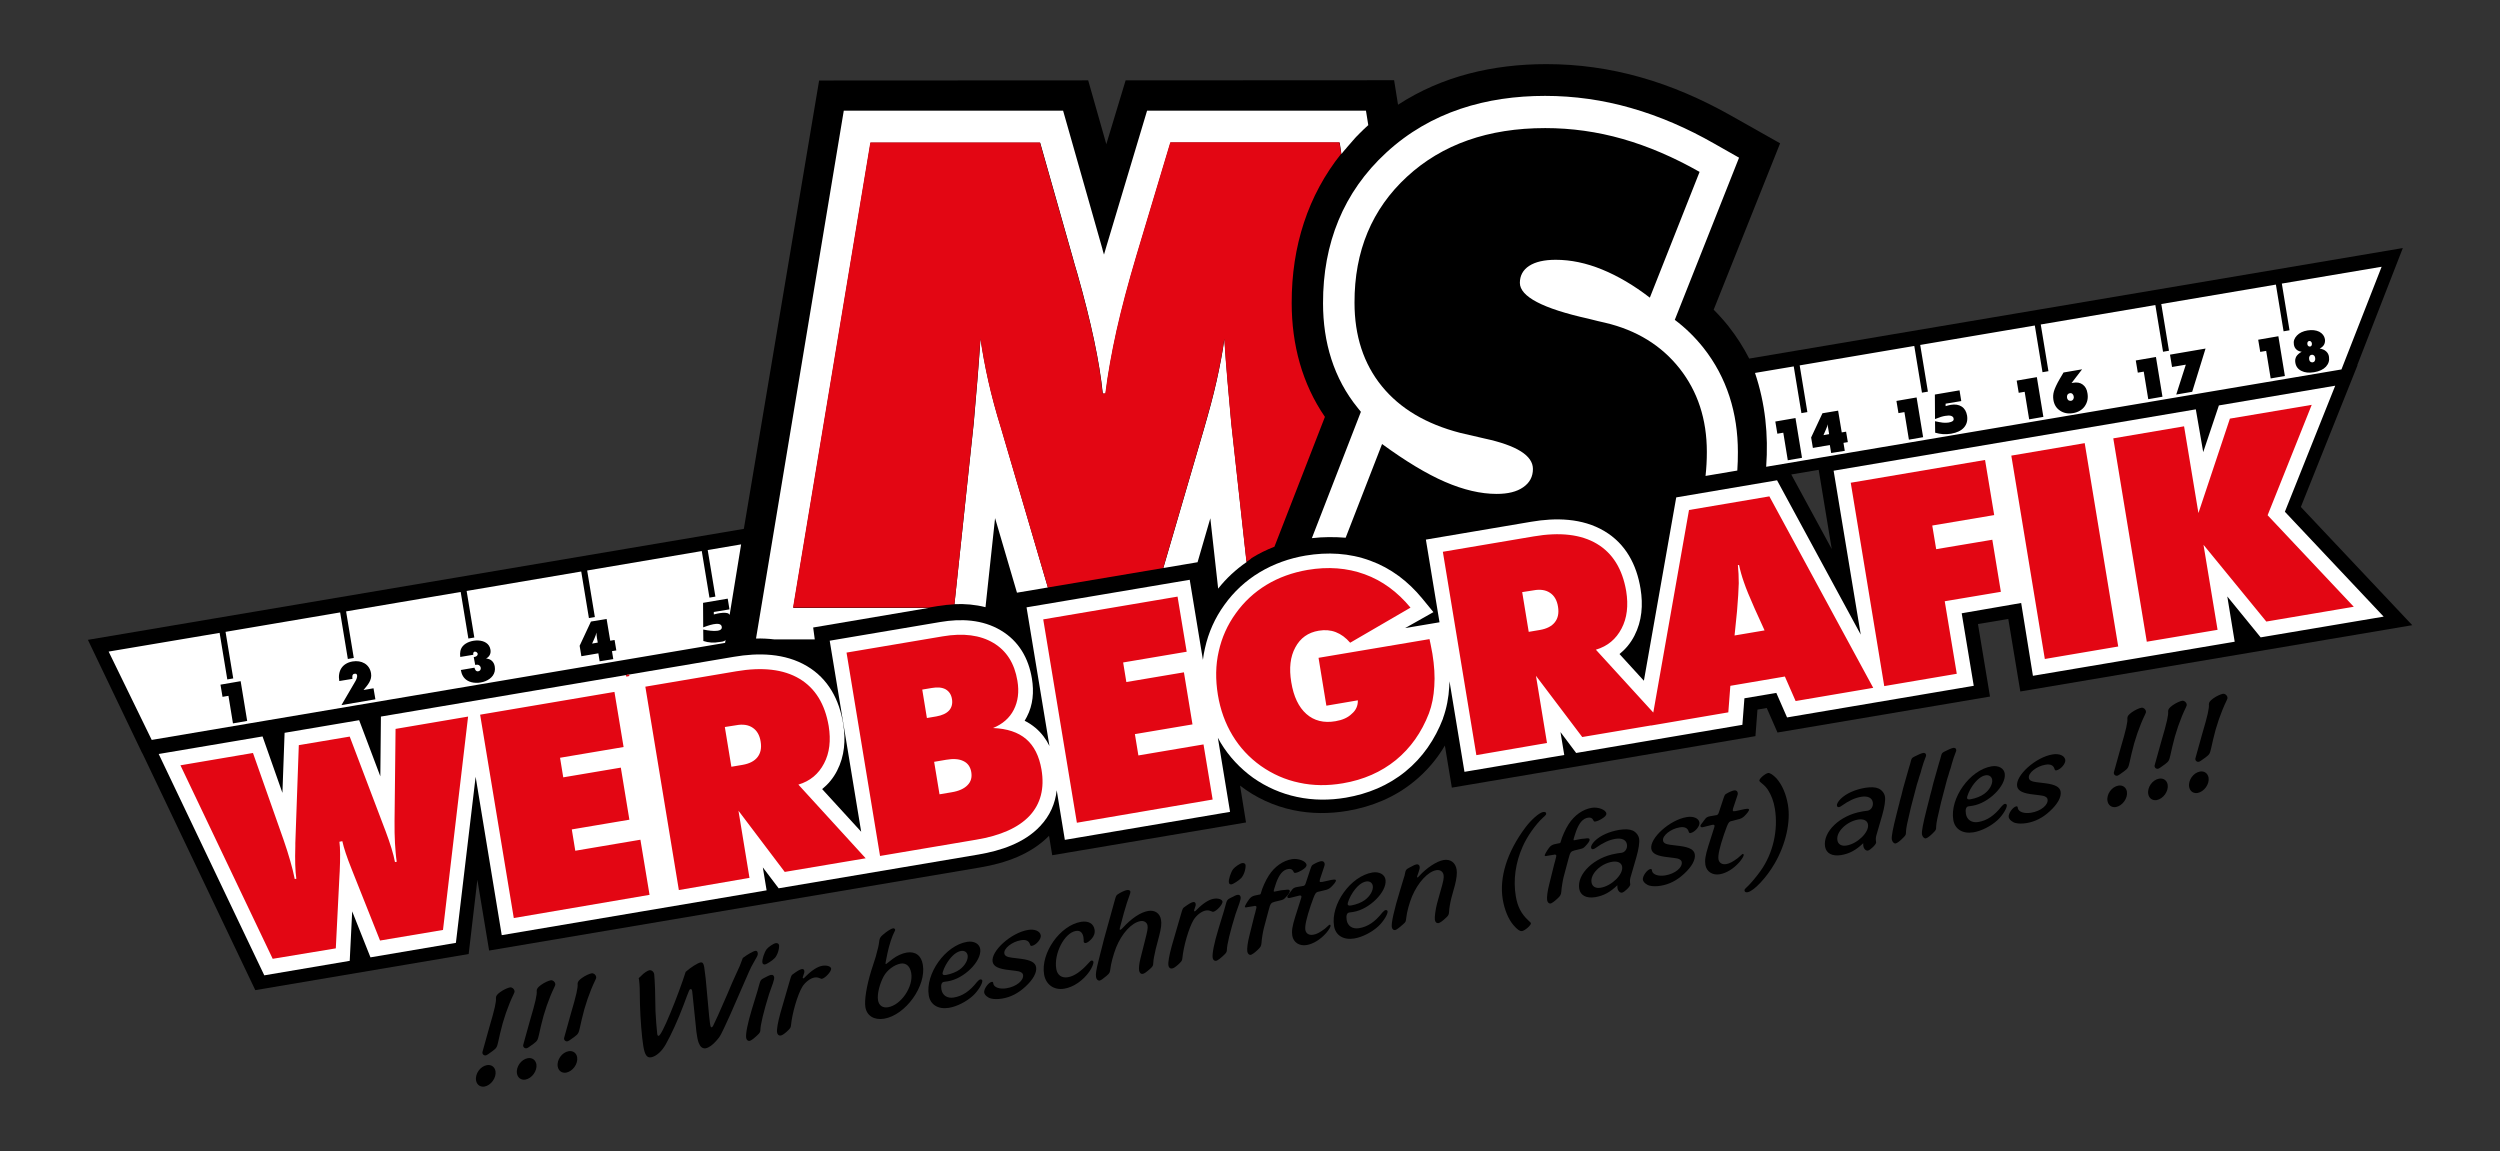 <?xml version="1.0" encoding="utf-8"?>
<!-- Generator: Adobe Illustrator 24.1.3, SVG Export Plug-In . SVG Version: 6.00 Build 0)  -->
<svg version="1.1" id="Ebene_1" xmlns="http://www.w3.org/2000/svg" xmlns:xlink="http://www.w3.org/1999/xlink" x="0px" y="0px"
	 viewBox="0 0 1723.5 793.7" style="enable-background:new 0 0 1723.5 793.7;" xml:space="preserve">
<rect x="0" y="0" width="1723.5" height="793.7" fill="#333333" stroke="none"/>
<style type="text/css">
	.st0{fill-rule:evenodd;clip-rule:evenodd;}
	.st1{fill-rule:evenodd;clip-rule:evenodd;fill:#FFFFFF;}
	.st2{fill:#E30613;}
</style>
<path class="st0" d="M1253.8,323.9l-18.9,3.2l27.9,51.4L1253.8,323.9z M98.2,519.4l-0.1,0l-37.5-78.3l452.2-76.5l51.9-309.1
	l185.5-0.1l12.5,44l13.3-44l185.1-0.1l2.7,16.9c30.4-19.8,65.6-28,102.3-28c21.9,0,43.5,3,64.7,9c21.7,6.1,42.5,15.2,62.2,26.3
	l34.2,19.3l-45.8,114.7c3.6,3.6,7,7.4,10.2,11.4c5.6,7.1,10.3,14.5,14.3,22.3l450.6-76.2l-31.4,80.7l0.2,0l-39.1,97.8l76.8,81.5
	l-270.2,45.7l-8.3-50l-20.9,3.5l8.3,50L1225.4,505l-7.4-16.9l-6.4,1.1l-1.4,18.3L1000.9,543l-4.8-29c-5.6,9.5-12.8,17.9-21.3,24.8
	c-13.3,10.9-29,17.3-45.8,20.2c-12.5,2.1-25.1,2.1-37.5-0.5c-13.3-2.8-25.9-8.6-36.6-16.9L859,567l-133.6,22.6l-2.2-13.4
	C710.7,589,693,595.1,675.8,598l-338.6,57.3l-8.1-48.8l-6,51.2L176,682.6L98.2,519.4z"/>
<path class="st1" d="M1518.9,311.7l10.8-32.2l80.2-13.6l-34.7,86.9l68.1,72.3l-84.8,14.3l-23-28.2l5.1,31.2l-139.1,23.5l-8.1-50.2
	l-41,7.1l8.3,50l-128.7,21.8l-7.4-16.9l-22,3.7l-1.4,18.3l-114.6,19.4l-10.8-14.4l2.6,15.8l-68.8,11.6l-10.3-62.4
	c0,1.3-0.1,2.5-0.2,3.8c-0.4,7.4-1.8,14.8-4.3,21.7l0,0.1l0,0.1c-5.5,14.3-14,26.8-25.8,36.4l0,0c-12,9.8-26,15.5-41.1,18.1
	c-11.2,1.9-22.6,1.9-33.8-0.5c-10.9-2.3-21.1-6.8-30.2-13.2l0,0l0,0c-9-6.5-16.5-14.5-22.3-24l0,0c-0.7-1.2-1.4-2.4-2-3.6l8.4,51.1
	L734.1,579l-5.6-34.2c-1,9.1-4.6,17.5-11.4,24.7c-10.9,11.7-27.3,17-42.5,19.6l-137.8,23.3L525.9,598l2.6,15.8l-182.6,30.9
	l-18-109.2L314.3,650l-58.9,10l-12.6-31.7l-1.7,34.1l-58.9,10l-72.8-152.6l71.6-12.1l13.7,38.9l1.5-41.4l51.4-8.7l14.6,38.7
	l0.4-41.2l56.8-9.6l186.5-31.6c16.9-2.9,35.2-2.6,50.4,6.4c14.7,8.7,22.3,23.1,25,39.8c1.8,11.1,1,22.2-4.2,32.3l0,0
	c-2.6,5.1-6.1,9.3-10.3,12.7l26.9,29.4l-21.7-131.7l76.3-12.9c14.2-2.4,29-1.8,41.7,5.8c12.3,7.3,19.1,19.1,21.4,33.2
	c1.5,9.1,0.8,18.2-3.5,26.4l0,0c-0.5,0.9-1,1.8-1.5,2.7c2.7,1.3,5.2,3,7.6,5c4.1,3.5,7.2,7.7,9.5,12.4l-15.8-95.6l112.5-19l9.1,55.2
	c0.3-2.7,0.8-5.4,1.4-8c2.4-10.9,6.9-20.9,13.4-29.9c6.5-9.1,14.7-16.7,24.2-22.4c9.8-5.9,20.6-9.7,31.8-11.6
	c15.1-2.5,30.1-1.8,44.5,3.5c14.3,5.2,26.2,14.3,35.9,26.1l7.7,9.4L968.7,433l23.7-4L983,372l72.6-12.3c16.9-2.9,35.2-2.6,50.4,6.4
	c14.7,8.7,22.3,23.1,25,39.8c1.8,11.1,1,22.2-4.2,32.3l0,0c-2.6,5.1-6.1,9.3-10.3,12.7l16.8,18.4l22.3-126.4l69.5-11.8l57.7,106.4
	l-18.7-113l249.7-42.3L1518.9,311.7z"/>
<path class="st1" d="M408.2,443.7l3.9-0.7c-0.4-2.2-0.9-4.6-0.9-6.9C410.6,438.8,409.2,441.3,408.2,443.7 M413.4,455.9l-0.9-5.5
	l-11.7,2l-1.2-7.2l7.8-16.7l10.8-1.8l2.5,15l3-0.5l1.2,7.2l-3,0.5l0.9,5.5L413.4,455.9z M326.6,453c0.8-0.1,1.6-0.3,2.2-0.9
	c2.2-2.4-3.2-4.7-2.5-0.7l-9,1.5c-0.4-3,0.1-5.5,1.7-7.4c4.3-5.2,17.7-6.1,19.1,2.3c0.5,2.7-0.6,4.9-3,6.2c3.3,0.2,5.5,2.3,6,5.6
	c1.6,9.7-12.3,13.7-19,9.5c-2.6-1.6-3.9-4.2-4.4-7.2l9.4-1.6c0.3,1.3,1,2.7,2.5,2.5c3.1-0.5,2.1-5.1-1.3-4.5c-0.2,0-0.5,0.1-0.7,0.1
	L326.6,453z M235.4,486.1l9.8-16.8c0.8-1.3,2.2-5.4-0.9-4.8c-1.7,0.3-1.5,2.3-1.3,3.5l-9.1,1.5c-1.2-7,2.1-12.3,9.2-13.5
	c6-1,11.7,1.8,12.7,8.2c0.8,4.8-2.4,8.1-5.2,11.5l6.9-1.2l1.3,7.6L235.4,486.1z M157.5,479.7l-4.1,0.7l-1.4-8.4l13.9-2.4l4.5,27.4
	l-9.8,1.7L157.5,479.7z M74.9,449.2l76.5-12.9l5.3,32.1l4.1-0.7l-5.3-32.1l79-13.4l5.3,32.1l4.1-0.7l-5.3-32.1l79-13.4l5.3,32.1
	l4.1-0.7l-5.3-32.1l79-13.4l5.3,32.1l4.1-0.7l-5.3-32.1l79-13.4l5.3,32.1l4.1-0.7l-5.3-32.1l23-3.9c0,0,0,0.1,0,0.2l-7.9,48.5
	c-0.8-2.8-8.4-1.1-10.9-0.4l0-1.7l10.8-1.8l-1.2-7.4l-17,2.9l0.1,16.9c2.3-0.8,12.1-4.8,12.8-0.4c0.8,4.7-11,2.3-12.8,1.9l0.1,7.9
	c3.6,1.2,7.3,1.4,11,0.7c1.3-0.2,3.6-0.2,4.3-1.5l-0.3,2.1l-395.3,66.9L74.9,449.2z"/>
<path class="st1" d="M1586.8,242.5c-1.5-0.2-2.8-0.7-3.7-1.6c-0.9-0.8-1.5-2-1.7-3.4c-0.4-2.3,0.3-4.3,2.1-6.2
	c1.7-1.8,4.2-3,7.3-3.5c3.2-0.5,5.8-0.2,8.1,0.9c2.2,1.2,3.5,2.9,3.9,5.1c0.2,1.4,0,2.7-0.6,3.8c-0.6,1.1-1.6,2-3,2.7
	c1.8,0.3,3.3,0.9,4.4,1.9c1.1,1,1.8,2.2,2,3.8c0.4,2.6-0.3,4.8-2.1,6.8c-1.8,1.9-4.5,3.2-8.1,3.8c-3.5,0.6-6.5,0.3-8.8-0.9
	c-2.4-1.2-3.8-3.1-4.2-5.7c-0.3-1.6,0-3,0.7-4.3C1583.9,244.5,1585.1,243.4,1586.8,242.5 M1592.6,238.9c0.5-0.1,0.8-0.3,1-0.7
	c0.2-0.4,0.3-0.9,0.2-1.5c-0.1-0.6-0.3-1-0.7-1.3c-0.3-0.3-0.8-0.4-1.2-0.3c-0.5,0.1-0.8,0.3-1,0.7c-0.2,0.4-0.3,0.9-0.2,1.5
	c0.1,0.6,0.3,1,0.7,1.3C1591.7,238.8,1592.1,239,1592.6,238.9z M1594.4,249.8c0.6-0.1,1.1-0.4,1.4-1c0.3-0.5,0.4-1.2,0.3-2
	c-0.1-0.8-0.4-1.4-0.9-1.8c-0.5-0.4-1-0.5-1.6-0.4c-0.6,0.1-1.1,0.4-1.4,1c-0.3,0.5-0.4,1.2-0.3,2c0.1,0.8,0.4,1.4,0.9,1.8
	C1593.2,249.7,1593.8,249.9,1594.4,249.8z M1562.3,241.9l-4.1,0.7l-1.4-8.4l13.9-2.4l4.5,27.4l-9.8,1.7L1562.3,241.9z M1500.3,272
	l6.6-20.6l-9.5,1.6l-1.4-8.5l24.5-4.2l-9.2,29.8L1500.3,272z M1477.9,256.2l-4.1,0.7l-1.4-8.4l13.9-2.4l4.5,27.4l-9.8,1.7
	L1477.9,256.2z M1428.1,264.1c0.1,0,0.2-0.1,0.4-0.1c0.1,0,0.3-0.1,0.6-0.1c2.7-0.5,5-0.1,6.7,1.2c1.8,1.3,2.9,3.3,3.3,6
	c0.6,3.4-0.1,6.4-1.9,9c-1.8,2.5-4.5,4.1-8,4.7c-3.5,0.6-6.5,0-9-1.7c-2.6-1.7-4.1-4.2-4.6-7.5c-0.3-1.9-0.2-3.9,0.4-5.9
	c0.6-2,1.9-4.9,4-8.5l2.6-4.4l12.8-2.2L1428.1,264.1z M1427.8,276.3c0.7-0.1,1.2-0.5,1.5-1c0.3-0.6,0.5-1.2,0.3-2
	c-0.1-0.8-0.5-1.4-0.9-1.8c-0.5-0.4-1.1-0.6-1.8-0.4c-0.7,0.1-1.2,0.5-1.6,1c-0.3,0.6-0.4,1.2-0.3,2c0.1,0.8,0.5,1.4,0.9,1.8
	C1426.5,276.3,1427.1,276.4,1427.8,276.3z M1395.8,270.1l-4.1,0.7l-1.4-8.4l13.9-2.4l4.5,27.4l-9.8,1.7L1395.8,270.1z M1334,288.9
	l-0.1-16.9l17-2.9l1.2,7.4l-10.8,1.8l0,1.7c0.6-0.2,1.2-0.3,1.8-0.5c0.6-0.1,1.2-0.3,1.8-0.4c3-0.5,5.5-0.1,7.5,1.2
	c2,1.3,3.2,3.4,3.7,6.2c0.5,3.3-0.2,6-2.1,8.2c-1.9,2.2-4.9,3.6-8.9,4.3c-1.9,0.3-3.8,0.4-5.6,0.3c-1.8-0.1-3.6-0.5-5.4-1l-0.1-7.9
	c2.2,0.5,4,0.8,5.5,1c1.4,0.1,2.7,0.1,3.9-0.1c1.3-0.2,2.3-0.6,2.8-1c0.5-0.4,0.8-1,0.6-1.8c-0.1-0.9-0.7-1.4-1.7-1.8
	c-1-0.3-2.3-0.3-4,0c-0.9,0.1-1.9,0.4-3,0.7C1337,287.8,1335.6,288.3,1334,288.9z M1312.9,284.1l-4.1,0.7l-1.4-8.4l13.9-2.4
	l4.5,27.4l-9.8,1.7L1312.9,284.1z M1257.1,300l3.9-0.7l-0.6-3.7c-0.1-0.7-0.2-1.3-0.3-1.8c-0.1-0.5-0.1-0.9-0.1-1.3
	c-0.1,0.5-0.3,1.1-0.4,1.6c-0.2,0.5-0.5,1.3-0.9,2.2L1257.1,300z M1262.4,312.3l-0.9-5.5l-11.7,2l-1.2-7.2l7.8-16.7l10.8-1.8l2.5,15
	l3-0.5l1.2,7.2l-3,0.5l0.9,5.5L1262.4,312.3z M1229.4,298.3l-4.1,0.7l-1.4-8.4l13.9-2.4l4.5,27.4l-9.8,1.7L1229.4,298.3z
	 M1209.9,257.1l26.7-4.5l5.3,32.2l4.1-0.7l-5.3-32.2l79-13.4l5.3,32.2l4.1-0.7l-5.3-32.2l79-13.4l5.3,32.2l4.1-0.7l-5.3-32.2
	l79-13.4l5.3,32.2l4.1-0.7l-5.3-32.2l79-13.4l5.3,32.2l4.1-0.7l-5.3-32.2l68.8-11.6l-27.7,70.8l-396.6,67.1
	C1219.2,299.8,1217,278.2,1209.9,257.1z"/>
<path class="st1" d="M561.7,440.8l-27.9,0c-4.2-0.5-8.4-0.7-12.6-0.6l60.5-363.9l151.2,0l27.1,95.3l0,0.1c0.3,1.3,0.7,2.5,1.1,3.8
	c0.6-1.9,1.1-3.8,1.7-5.8l0,0l28-93.4l150.9,0l1.6,10l0,0c-0.2,0.1-0.3,0.3-0.5,0.4l0,0c-0.5,0.4-0.9,0.8-1.4,1.3
	c-0.5,0.5-1.1,1-1.6,1.5l0,0c-0.5,0.5-1,1-1.5,1.5l-0.1,0.1c-0.5,0.5-1,0.9-1.4,1.4l-0.1,0.1c-0.5,0.5-0.9,0.9-1.4,1.4l-0.2,0.2
	c-0.4,0.4-0.8,0.8-1.2,1.3l-0.3,0.4c-0.4,0.4-0.7,0.8-1.1,1.2c-0.1,0.2-0.3,0.3-0.4,0.5c-0.3,0.3-0.6,0.7-0.9,1
	c-0.2,0.2-0.4,0.4-0.6,0.7c-0.3,0.3-0.5,0.6-0.7,0.8c-0.2,0.3-0.5,0.6-0.7,0.8c-0.2,0.2-0.4,0.4-0.6,0.7c-0.3,0.4-0.6,0.7-0.9,1.1
	c-0.1,0.1-0.2,0.3-0.4,0.4c-0.9,1-1.7,2.1-2.5,3.1l-1.2-7.9l-116.6,0l-23.4,78c-5.7,19.1-10.2,36.3-13.7,51.7
	c-3.4,15.3-6,29.8-7.7,43.4h-1.9c-2.2-21.6-8-49.1-17.5-82.6c-1.5-4.9-2.6-8.7-3.2-11.1l-22.5-79.3l-116.9,0l-53.3,320.7l93.3,0
	l-79.6,13.5L561.7,440.8z"/>
<path class="st1" d="M701.1,408.6l-15.1-51.4l-6.6,61.4c-7-1.8-14.2-2.4-21.4-2.1l13.3-124.7c0.9-9.8,1.7-19.5,2.5-29.2
	c0.8-9.6,1.5-19.4,2.2-29.3c1.3,9.2,3.1,18.9,5.4,29.2c2.3,10.2,5.2,21.2,8.9,33L722.4,405L701.1,408.6z"/>
<path class="st1" d="M834.4,357.3l-8.8,30.3l-23.6,4l28-95.8c3.4-11.7,6.4-22.7,8.7-33c2.3-10.3,4.2-20,5.4-29.2
	c0.6,9.7,1.4,19.5,2.2,29.2c0.8,9.7,1.7,19.4,2.6,29.2l10.5,95.5c-7.4,5.1-14,11.2-19.6,18.3L834.4,357.3z"/>
<path class="st1" d="M904.4,371l33.8-87.1c-0.7-0.8-1.4-1.7-2.1-2.6c-16.7-20.5-24-45.4-24-72.2c-0.1-41.2,14-76.7,43.6-103.9
	c30.7-28.3,69.2-39.1,109.5-39.1c20,0,39.8,2.8,59,8.3c20.1,5.7,39.4,14.2,57.6,24.6l17.1,9.7l-44.3,111.8
	c7.2,5.4,13.8,11.8,19.7,19.2c16.3,20.6,23.8,45.2,23.8,71.9c0,4.3-0.1,8.6-0.4,12.8l-21.9,3.7c0.6-5.4,0.9-10.9,0.9-16.6
	c0-22.5-6.3-41.6-18.8-57.5c-12.5-15.8-29.6-26.4-51.3-31.5c-2.7-0.6-6.6-1.5-11.6-2.8c-31.5-7-47.2-15.3-47.2-24.7
	c0-4.9,2.1-8.9,6.4-11.7c4.3-2.8,10.4-4.2,18.3-4.2c10.4,0,21,2.2,32,6.7c11,4.5,22,11,32.9,19.4l34.3-86.7
	c-17.8-10.1-35.5-17.7-53-22.7c-17.5-5-35.3-7.5-53.4-7.5c-39.3,0-71.1,11.2-95.3,33.5c-24.2,22.3-36.3,51.3-36.2,86.9
	c0,22.9,6.3,42.1,18.8,57.5c12.5,15.4,30.5,26.1,54,32.2c4,0.9,9.6,2.2,16.8,3.9c22.3,4.8,33.4,11.8,33.4,21c0,5.3-2.2,9.5-6.7,12.6
	c-4.4,3.1-10.5,4.6-18.3,4.6c-11,0-22.9-2.8-35.6-8.3c-12.7-5.5-27.1-14.2-43.4-26.1l-25.1,64.6C919.9,370.1,912.2,370.1,904.4,371"
	/>
<path class="st2" d="M859.3,387.4L848.8,292c-0.9-9.8-1.8-19.5-2.6-29.2c-0.9-9.7-1.6-19.5-2.2-29.2c-1.2,9.2-3.1,18.9-5.4,29.2
	c-2.3,10.2-5.3,21.2-8.7,33l-28,95.8L722.4,405l-32.2-109.3c-3.6-11.7-6.6-22.7-8.9-33c-2.3-10.3-4.1-20-5.4-29.2
	c-0.7,9.9-1.4,19.7-2.2,29.3c-0.8,9.6-1.6,19.4-2.5,29.2L658,416.6c-3.8,0.2-7.6,0.6-11.4,1.2l-6.6,1.1l-93.3,0l53.3-320.7l116.9,0
	l22.5,79.3c0.7,2.5,1.8,6.2,3.2,11.1c9.5,33.4,15.4,60.9,17.5,82.6h1.9c1.7-13.5,4.3-28,7.7-43.4c3.4-15.3,8-32.5,13.7-51.7l23.4-78
	l116.6,0l1.2,7.9c-22.9,28.7-34.2,63.8-34.1,102.9c0,28.7,7.2,55.6,22.9,78.5l-34.8,89.5c-5.4,2.1-10.7,4.7-15.7,7.8
	C861.8,385.8,860.5,386.6,859.3,387.4"/>
<path class="st2" d="M432.2,466.4c0.5-0.1,1.8-0.1,1.7-0.9c-0.2-0.9-2.6-0.5-2.4,0.4C431.5,466.2,431.8,466.5,432.2,466.4
	 M1480,442.4l-23.1-140.2l48.8-8.3l9.9,59.8l21.7-65.1l56.4-9.5l-30.4,76.1l59.4,63.1l-60.3,10.2l-43.3-52.9l9.7,58.6L1480,442.4z
	 M1409.7,454.3l-23.1-140.2l50.6-8.6l23.1,140.2L1409.7,454.3z M1299,473l-23.1-140.2l92.6-15.7l6.3,38l-42.7,7.2l2.7,16.3l38.7-6.5
	l5.9,35.9l-38.7,6.5l8.3,50L1299,473z M1138.2,500.2l26.2-148.6l55.4-9.4l71.6,132l-53.5,9.1l-7.4-16.9l-37.6,6.4l-1.4,18.3
	L1138.2,500.2z M1195.8,438.1l20.7-3.5l-6.9-15.2c-3.4-7.7-5.9-13.7-7.3-17.9c-1.5-4.2-2.6-8.2-3.4-12l-0.8,0.1
	c0.4,3.9,0.6,8,0.6,12.5c-0.1,4.5-0.5,10.9-1.2,19.3L1195.8,438.1z M1017.8,520.6l-23.1-140.2l62.6-10.6c18.1-3.1,32.7-1.4,43.6,5.1
	c10.9,6.5,17.6,17.4,20.2,32.6c1.6,10,0.6,18.6-3.2,25.8c-3.8,7.3-9.6,12.2-17.7,14.6l46.4,50.8l-55.8,9.4l-31.9-42.2l7.6,46.3
	L1017.8,520.6z M1049.4,408.2l4.5,27.4l7.7-1.3c4.7-0.8,8.2-2.6,10.3-5.3c2.2-2.8,2.9-6.3,2.2-10.7c-0.7-4.5-2.6-7.7-5.5-9.6
	c-2.9-2-6.8-2.6-11.5-1.7L1049.4,408.2z M936.1,482.8l-21.7,3.7l-5.4-33l76.5-12.9c0.6,2.9,1.1,5,1.3,6.4c0.3,1.4,0.5,2.6,0.7,3.7
	c1.3,8,1.8,15.5,1.3,22.4c-0.4,6.9-1.6,13.1-3.7,18.7c-5.1,13.2-12.7,23.9-22.8,32.2c-10.1,8.2-22.3,13.6-36.5,16
	c-10.5,1.8-20.5,1.7-30.1-0.4c-9.6-2-18.4-5.9-26.5-11.6c-8-5.7-14.5-12.7-19.5-21c-5-8.3-8.4-17.6-10.1-28
	c-1.7-10.5-1.6-20.5,0.6-30c2.1-9.5,6-18.2,11.7-26.1c5.7-8,12.8-14.6,21.2-19.7c8.4-5.1,17.9-8.5,28.3-10.3
	c14.2-2.4,27.3-1.4,39.4,3c12.1,4.4,22.6,12.1,31.6,23l-41.6,24.2c-3-3.5-6.3-5.9-9.9-7.3c-3.6-1.4-7.5-1.7-11.7-1
	c-7.4,1.2-12.8,5.1-16.2,11.5c-3.5,6.4-4.4,14.4-2.8,24c1.6,9.9,5.1,17.2,10.4,21.9c5.3,4.7,12,6.4,20.1,5c4.8-0.8,8.6-2.5,11.2-5.1
	C934.8,489.7,936.2,486.5,936.1,482.8z M742.4,567.2L719.2,427l92.6-15.7l6.3,38l-43.8,7.4l2.2,13.5l39.7-6.7l5.9,35.9l-39.7,6.7
	l2.4,14.7l44.9-7.6l6.3,38L742.4,567.2z M606.7,590.1l-23.1-140.2l66.3-11.2c14.2-2.4,25.8-0.9,34.9,4.5
	c9.1,5.4,14.6,14.1,16.6,26.1c1.3,7.7,0.4,14.3-2.5,20c-2.9,5.7-7.7,9.9-14.3,12.6c9.7,0.4,17.3,2.9,22.8,7.6
	c5.5,4.7,9,11.7,10.6,21c2.2,13.1-0.6,23.7-8.2,31.9c-7.6,8.1-19.9,13.7-36.9,16.5L606.7,590.1z M635.8,475.4L639,495l6.5-1.1
	c4-0.7,7-2.1,8.8-4.1c1.8-2,2.5-4.7,2-7.8c-0.5-3.2-2-5.4-4.4-6.8c-2.4-1.3-5.6-1.6-9.6-0.9L635.8,475.4z M644,525.2l3.7,22.4
	l8.3-1.4c5-0.8,8.7-2.5,11-4.9c2.4-2.4,3.2-5.4,2.6-9c-0.6-3.6-2.4-6.2-5.4-7.6c-3-1.5-7-1.8-12-0.9L644,525.2z M468,613.6
	l-23.1-140.2l62.6-10.6c18.1-3.1,32.7-1.4,43.6,5.1c10.9,6.5,17.6,17.4,20.2,32.6c1.6,10,0.6,18.6-3.2,25.8
	c-3.8,7.3-9.6,12.2-17.7,14.6l46.4,50.8l-55.8,9.4l-31.9-42.2l7.6,46.3L468,613.6z M499.7,501.2l4.5,27.4l7.7-1.3
	c4.7-0.8,8.2-2.6,10.3-5.3c2.2-2.8,2.9-6.3,2.2-10.7c-0.7-4.5-2.6-7.7-5.5-9.6c-2.9-2-6.8-2.6-11.5-1.7L499.7,501.2z M354.2,632.9
	L331,492.7l92.6-15.7l6.3,38l-43.8,7.4l2.2,13.5l39.7-6.7l5.9,35.9l-39.7,6.7l2.4,14.7l44.9-7.6l6.3,38L354.2,632.9z M234,580.3
	c0.6,4.6,0.6,11.4,0.2,20.4c-0.1,1.5-0.2,2.6-0.2,3.5l-2.5,49.6L188,661l-63.6-133.4l50-8.5l21.1,59.9c1.8,5.3,3.4,10.1,4.6,14.5
	c1.3,4.4,2.3,8.6,3.1,12.5l1.1-0.2c-0.8-5.6-1-13-0.7-22.4c0-0.8,0-1.5,0-2.1l2.4-67.6l35.1-5.9l24,63.3c0.1,0.4,0.4,1,0.7,1.8
	c3.3,8.8,5.5,16,6.5,21.4l1.2-0.2c-0.6-4-0.9-8.2-1.2-12.8c-0.3-4.6-0.3-9.7-0.3-15.2l0.7-63.6l50-8.5l-17.3,147.1l-43.4,7.3
	l-18.3-46c-0.3-0.8-0.8-1.9-1.3-3.3c-3.3-8.2-5.4-14.6-6.4-19.2L234,580.3z"/>
<path d="M335.7,734.3c-4.6,0.8-8.3,6-7.5,10.6c0.5,2.9,2.8,4.6,5.7,4.2c4.6-0.8,8.4-6.1,7.7-10.6
	C341.1,735.5,338.7,733.8,335.7,734.3 M344.8,712.3c2.1-9.3,5.5-19.1,9.3-26.9c0.6-1.2,0.7-1.6,0.6-2.2c-0.2-1.5-1.7-2.7-3.1-2.5
	c-1.6,0.3-4.3,1.5-6.7,3.2c-2.2,1.6-3,2.7-3,4c0.3,2.7-0.8,7.6-4.7,20.8l-4.2,15.1c-0.5,1.6-0.5,1.9-0.4,2.3c0.2,1,1.3,1.7,2.3,1.5
	c0.6-0.1,2-1,4.8-3.1c2.6-2,2.9-2.4,3.8-6.4L344.8,712.3z"/>
<path d="M363.9,729.5c-4.6,0.8-8.3,6-7.5,10.6c0.5,2.9,2.8,4.6,5.7,4.2c4.6-0.8,8.4-6.1,7.7-10.6C369.2,730.7,366.9,729,363.9,729.5
	 M372.9,707.4c2.1-9.3,5.5-19.1,9.3-26.9c0.6-1.2,0.7-1.6,0.6-2.2c-0.2-1.5-1.7-2.7-3.1-2.5c-1.6,0.3-4.3,1.5-6.7,3.2
	c-2.2,1.6-3,2.7-3,4c0.3,2.7-0.8,7.6-4.7,20.8l-4.2,15.1c-0.5,1.6-0.5,1.9-0.4,2.3c0.2,1,1.3,1.7,2.3,1.5c0.6-0.1,2-1,4.8-3.1
	c2.6-2,2.9-2.4,3.8-6.4L372.9,707.4z"/>
<path d="M392,724.7c-4.6,0.8-8.3,6-7.5,10.6c0.5,2.9,2.8,4.6,5.7,4.2c4.6-0.8,8.4-6.1,7.7-10.6C397.4,725.9,395,724.2,392,724.7
	 M401.1,702.6c2.1-9.3,5.5-19.1,9.3-26.9c0.6-1.2,0.7-1.6,0.6-2.2c-0.2-1.5-1.7-2.7-3.1-2.5c-1.6,0.3-4.3,1.5-6.7,3.2
	c-2.2,1.6-3,2.7-3,4c0.3,2.7-0.8,7.6-4.7,20.8l-4.2,15.1c-0.5,1.6-0.5,1.9-0.4,2.3c0.2,1,1.3,1.7,2.3,1.5c0.6-0.1,2-1,4.8-3.1
	c2.6-2,2.9-2.4,3.8-6.4L401.1,702.6z"/>
<path d="M440.3,674.4c0.2,0.6,0.3,1.2,0.3,1.5c0.2,1.4,0.3,3,0.4,5.1l0.2,11.6c0.3,9.9,1.2,21.9,2.3,28.6c1,6.1,2.5,8.2,5.4,7.7
	c3.4-0.6,7.4-4.1,10.1-9c3.6-6.3,8.5-17,12.2-26.9c4.1-11,4.1-11,4.9-11.1c0.6-0.1,0.9,0.3,1.1,1.5c0.2,1.2,0.3,2.1,0.3,2.7
	l2.2,21.3c0.2,2.6,0.5,4.9,0.8,6.5c0.5,3.2,0.9,4.7,1.8,6.3c0.8,1.8,2.5,2.8,4.2,2.5c2.2-0.4,5-2.4,7.6-5.5
	c2.5-2.8,2.7-3.2,9.2-17.4l13.1-30c1-2.3,1.9-4.1,4.2-8.1c1.6-2.7,2-3.5,1.8-4.7c-0.2-1.1-0.7-1.6-1.6-1.5c-1.5,0.2-5.3,2.4-8.7,4.9
	c-1.9,5.2-2.3,6.2-4.5,10.8l-2.8,6.2l-3.3,7.8l-6.5,14.8c-3.7,8.1-3.7,8.1-4.4,8.2c-0.4,0.1-0.7-0.3-0.9-1.4l-0.3-1.8
	c-0.1-0.5-0.1-0.7-0.5-4.3l-2.4-26.1c-0.1-1.3-0.7-6-1-7.8c-0.4-2.6-1.1-3.5-2.5-3.3c-1.9,0.3-7,3.5-10.3,6.5
	c-2.2,7-6.6,19-10.5,28.3c-4.1,10-7,15.6-8.1,15.8c-0.5,0.1-0.8-0.2-1-1.3c-0.3-1.8-1.1-12.5-1.2-15.5l-0.3-15.3
	c-0.2-4.8-0.4-8.8-0.6-10.4c-0.3-1.8-1.9-3-3.4-2.7c-1.1,0.2-3.9,2-5.3,3.6l-1.3,1.2L440.3,674.4z"/>
<path d="M534.8,650.2c-1.7,0.3-5,2.6-6.3,4.2c-1.6,2.2-3.3,7.3-2.9,9.2c0.1,0.9,0.8,1.4,1.7,1.3c1.4-0.2,5.3-2.8,6.8-4.4
	c1.8-1.9,3.2-6.1,3-8.9C536.9,650.6,536,650,534.8,650.2 M532.9,677.7c0.7-2.1,0.9-3.2,0.8-4c-0.2-1.2-0.9-1.8-2.2-1.6
	c-0.8,0.1-2.5,0.9-5.1,2.3c-1.8,0.9-2.2,1.5-2.9,4.1c-0.6,2.3-0.7,2.6-1.3,4.7l-3.8,12.4c-3,9.9-4.4,17-4,19.9
	c0.2,1.4,1.2,2.3,2.4,2.1c1-0.2,3-1.7,5.5-4.1c1.4-1.3,1.8-2,1.9-3.2c0-3.7,2.3-13.1,6-25L532.9,677.7z"/>
<path d="M538,698.4c-1.8,6.5-2.6,11.4-2.3,13.3c0.2,1.5,1.2,2.4,2.4,2.2c1.2-0.2,2.1-0.8,4.1-2.5c2.4-2.2,3-2.9,3.1-4.4
	c0.8-8.5,4.5-21.2,7.8-26.7c2-3.2,5.5-5.9,8.4-6.4c1.5-0.2,2.2-0.1,4,0.6c0.5,0.3,0.8,0.3,1.1,0.3c2.3-0.4,6.7-5.2,6.4-7.1
	c-0.3-1.5-3-2.4-6-1.9c-3.2,0.5-7.2,3-11.3,7.1c-1.5,1.5-1.5,1.5-1.8,1.6c-0.3,0-0.5-0.2-0.5-0.5c0-0.2,0-0.4,0.3-1.1
	c0.8-2.1,0.9-2.7,0.8-3.6c-0.2-1-0.8-1.4-1.8-1.2c-1.2,0.2-3.2,1.4-5.9,3.4c-1.2,0.8-1.2,0.8-2.5,5.2L538,698.4z"/>
<path d="M620.9,664.3c3.8-0.6,6.5,1.8,7.3,6.5c1.6,9.4-7,22.1-16,23.6c-3.7,0.6-6.3-1.2-6.9-4.9c-0.7-4.1,1.1-11.2,3.9-16.4
	C611.6,668.7,616.5,665.1,620.9,664.3 M611.8,657.2c1.2-5.8,3.3-12.1,4.9-15c0.4-0.5,0.5-1.1,0.4-1.4c-0.1-0.5-0.8-0.9-1.5-0.8
	c-1.2,0.2-3.9,1.8-6.9,4.4c-2,1.7-2.4,2.5-2.7,5.5c-0.2,1.7-0.6,3.6-2.3,9.8l-3,9.3c-3.3,10.6-4.9,20.6-4.1,25.4c1,5.9,6,9,12.9,7.9
	c14.8-2.5,29.2-22.5,26.7-37.2c-1-6.3-5.1-9.4-11.1-8.4c-3.2,0.5-7,2.3-9.7,4.4c-4.3,3.4-4.3,3.4-4.5,3.5c-0.3,0-0.4,0-0.4-0.3
	c0-0.3,0-0.7,0.1-1.1L611.8,657.2z"/>
<path d="M662.5,655.6c2.4-0.4,4.2,0.8,4.6,3c0.5,3-1.9,7.2-5.5,9.8c-2.3,1.7-5.9,3.1-9.3,3.7c-1.6,0.3-2.3,0-2.5-0.7
	c-0.2-1.2,1.6-5.5,3.6-8.4C656.3,658.7,659.5,656.1,662.5,655.6 M653.5,676.5c11.2-1.8,23.2-13.8,22.3-22c-0.4-3.8-4.3-6-9.1-5.2
	c-15,2.5-28.9,22-26.4,37c1.1,6.4,6.5,9.7,13.9,8.5c5.5-0.9,12.2-4.3,16.7-8.5c3.5-3.3,6.6-8.4,6.3-10.3c-0.1-0.5-0.7-0.9-1.3-0.8
	c-0.7,0.1-1.3,0.6-2.3,1.7c-5.1,6.5-10.1,9.8-16.1,10.8c-4.4,0.7-7.8-1.4-8.5-5.6c-0.5-3.1,0.1-4.9,1.7-5.2L653.5,676.5z"/>
<path d="M697.4,660.2c-3.2-0.4-4.8-1.3-5-2.9c-0.6-3.4,5.3-8.1,11.4-9.1c3.4-0.6,5.5,0.4,6.2,2.7c0.3,1,0.6,1.3,1.3,1.2
	c3-0.5,6.7-4.8,6.2-7.3c-0.5-2.9-4.2-4.5-8.8-3.7c-11.6,1.9-25.6,14.5-24.4,21.9c0.6,3.3,4,5,11.9,5.8l4,0.5
	c3.1,0.3,4.9,1.3,5.1,2.8c0.6,3.8-4.6,8.1-11.4,9.2c-4.7,0.8-8.6-0.6-9.1-3.1l0-0.2l-0.1-0.4c-0.1-0.6-0.4-0.8-1-0.7
	c-2.3,0.4-5.6,5-5.2,7.4c0.3,1.7,2.5,3.6,4.8,4.1c2,0.5,4.8,0.5,7.7,0c5.8-1,10.9-3.6,15.8-8.1c5.5-5,8.1-9.9,7.5-13.5
	c-0.5-3.2-3.6-4.9-10.4-5.8L697.4,660.2z"/>
<path d="M741.7,641.8c2.8-0.5,4.6,1,5.2,4.2c0.1,0.6,0.1,1.3,0.2,2.1c0,0.4,0,0.8,0,1.1c0.1,0.6,0.7,1.1,1.5,0.9
	c1-0.2,2.4-1.2,3.8-2.7c1.8-1.9,2.6-4.2,2.2-6.5c-0.7-4.2-4.2-6.2-9.3-5.4c-14.5,2.4-28,21.6-25.5,36.3c1.2,7,6.8,11,13.9,9.8
	c6.3-1,13.1-5.7,17.3-11.8c1.8-2.5,3-5.6,2.8-6.7c-0.1-0.5-0.6-1-1.2-0.9c-0.6,0.1-0.9,0.3-2.2,1.8c-5,5.6-9.8,9-14.2,9.7
	c-4.2,0.7-7.3-1.4-8-5.7C726.4,657.5,733.8,643.1,741.7,641.8"/>
<path d="M774.8,629.4c1.3-4.6,2.8-9.4,4-12.5c0.4-0.9,0.5-1.6,0.5-2.2c-0.1-0.8-1.1-1.3-2.3-1.1c-1.5,0.2-4.5,1.6-6.5,3
	c-0.9,0.6-1.2,1.3-1.8,3.4l-7.6,27.4c-1.1,4.1-1.8,7.5-2.6,10.2c-0.8,3.2-0.8,3.2-1.1,4.4c-1.8,7-2.1,9.6-1.8,11.6
	c0.2,1.5,1.3,2.6,2.5,2.4c0.8-0.1,2.6-1.4,4.8-3.3c2.1-1.8,2.3-2.3,2.6-4.8c0.3-3.2,2-9.7,3.9-14.6c4-9.9,10.8-17.3,16.9-18.3
	c2.4-0.4,4.4,0.9,4.8,3c0.3,1.9,0.1,3.2-2,11.4l-2.9,11.5c-0.8,3.2-1.2,6.4-0.9,8.2c0.3,1.6,1.2,2.5,2.5,2.3
	c1.1-0.2,2.5-1.2,5.3-3.7c1.7-1.5,1.9-2,2-4.2c0-0.7,0.3-3,0.5-3.8c0.5-2.1,0.8-3.9,1.2-5.6l2.3-8.8c1.4-5.4,1.8-8.6,1.3-11.2
	c-0.7-4.4-4.2-6.9-8.8-6.1c-5.3,0.9-11.5,5-17.6,11.7c-0.8,0.8-1.2,1.2-1.6,1.3c-0.3,0-0.5-0.1-0.5-0.3c0-0.2,0-0.4,0.1-0.8
	L774.8,629.4z"/>
<path d="M807.8,652.2c-1.8,6.5-2.6,11.4-2.3,13.3c0.2,1.5,1.2,2.4,2.4,2.2c1.2-0.2,2.1-0.8,4.1-2.5c2.4-2.2,3-2.9,3.1-4.4
	c0.8-8.5,4.5-21.2,7.8-26.7c2-3.2,5.5-5.9,8.4-6.4c1.5-0.2,2.2-0.1,4,0.6c0.5,0.3,0.8,0.3,1.1,0.3c2.3-0.4,6.7-5.2,6.4-7.1
	c-0.3-1.5-3-2.4-6-1.9c-3.2,0.5-7.2,3-11.3,7.1c-1.5,1.5-1.5,1.5-1.8,1.6c-0.3,0-0.5-0.2-0.5-0.5c0-0.2,0-0.4,0.3-1.1
	c0.8-2.1,0.9-2.7,0.8-3.6c-0.2-1-0.8-1.4-1.8-1.2c-1.2,0.2-3.2,1.4-5.9,3.4c-1.2,0.8-1.2,0.8-2.5,5.2L807.8,652.2z"/>
<path d="M856.4,595c-1.7,0.3-5,2.6-6.3,4.2c-1.6,2.2-3.3,7.3-2.9,9.2c0.1,0.9,0.8,1.4,1.7,1.3c1.4-0.2,5.3-2.8,6.8-4.4
	c1.8-1.9,3.2-6.1,3-8.9C858.6,595.5,857.7,594.8,856.4,595 M854.5,622.5c0.7-2.1,0.9-3.2,0.8-4c-0.2-1.2-0.9-1.8-2.2-1.6
	c-0.8,0.1-2.5,0.9-5.1,2.3c-1.8,0.9-2.2,1.5-2.9,4.1c-0.6,2.3-0.7,2.6-1.3,4.7l-3.8,12.4c-3,9.9-4.4,17-4,19.9
	c0.2,1.4,1.2,2.3,2.4,2.1c1-0.2,3-1.7,5.5-4.1c1.4-1.3,1.8-2,1.9-3.2c0-3.7,2.3-13.1,6-25L854.5,622.5z"/>
<path d="M874.6,627.5c1.2-4.6,1.6-5.1,4.1-5.8l3.3-0.8c2.5-0.6,2.9-0.7,4.2-2.1c2.1-2.2,3.1-3.7,3-4.6c-0.1-0.9-1-1.1-3.2-0.7
	l-2.1,0.2l-0.8,0.1l-4.1,0.8l-0.4,0.1c-0.4,0-0.5-0.1-0.5-0.3c-0.1-0.3,0.7-2.8,1.7-5.8c2.2-6,4.7-8.9,8.3-9.5
	c1.8-0.3,3,0.3,3.7,1.9c0.3,0.8,0.7,0.9,1.6,0.7c1.1-0.2,2.5-0.8,4-1.7c2.6-1.6,3.5-2.7,3.3-3.9c-0.4-2.5-5.7-4.5-10-3.8
	c-6.2,1-12.1,5.2-16,11.3c-2.1,3.2-4.7,9-5.4,12c-0.2,0.9-0.4,1.1-1.5,1.2l-2.8,0.6c-1.7,0.4-2.7,1.1-3.8,2.5c-1.7,2.3-3,4.7-3,5.2
	c0.1,0.4,0.4,0.6,1.3,0.4l0.4-0.1l4.3-0.7l0.2,0c0.6-0.4,1.7-0.1,1.8,0.4c0.1,0.3-0.1,1.2-0.4,2.2l-0.4,1.7
	c-0.2,0.7-0.4,1.3-0.6,2.1l-3.4,13.7c-1.3,5-1.8,9.2-1.5,11.2c0.3,1.5,1.2,2.4,2.3,2.3c0.8-0.1,2.7-1.4,5-3.6
	c1.9-1.8,2.3-2.5,2.5-4.8c0.1-2.4,1-7.7,1.6-10L874.6,627.5z"/>
<path d="M912.9,613.8c2.3-0.5,3.2-0.9,4.7-2.2c1.9-1.8,3.5-3.9,3.4-4.6c-0.1-0.6-0.7-0.8-2.3-0.5l-0.8,0.1l-5.9,1.3l-0.5,0.1
	c-1.4,0.1-1.6,0.2-1.7-0.4c0-0.3,0-1,0.2-1.5l2.8-8.4c0.5-1.4,0.5-1.7,0.4-2.3c-0.2-1.2-1.1-1.9-2.5-1.7c-1.2,0.2-3.4,1.1-5.2,2.2
	c-1.2,0.7-1.2,0.7-2.2,3.5l-3,9.1c-0.6,1.9-0.9,2.2-2.6,2.4l-3.5,0.6c-2.1,0.4-2.7,0.7-4.3,3c-0.4,0.4-0.2,0.2-0.5,0.7
	c-0.3,0.4-0.7,0.9-1.1,1.4c-0.6,0.7-0.9,1.3-0.8,1.8c0.1,0.5,0.6,0.8,1.3,0.7l1-0.2l6-1.5l0.2,0c0.7-0.1,1.1,0.1,1.2,0.6
	c0,0.2,0,0.6-0.1,0.9l-4.2,13.2c-2.1,6.7-2.5,9.9-2,13c0.8,4.6,4.9,7.3,10,6.4c4.5-0.8,9.3-3.7,13.4-8.3c1.8-2.1,3.2-4.4,3-5.2
	c-0.1-0.4-0.4-0.6-0.6-0.5c-0.2,0-0.3,0.1-0.7,0.4c-1.7,1.6-2.6,2.4-2.7,2.4c-3.3,2.5-5.7,3.8-8,4.1c-2.8,0.5-5-0.8-5.4-3.4
	c-0.4-2.7,0.8-8.1,3.8-17c3.1-8.8,3.2-8.9,5.9-9.4L912.9,613.8z"/>
<path d="M941.8,607.7c2.4-0.4,4.2,0.8,4.6,3c0.5,3-1.9,7.2-5.5,9.8c-2.3,1.7-5.9,3.1-9.3,3.7c-1.6,0.3-2.3,0-2.5-0.7
	c-0.2-1.2,1.6-5.5,3.6-8.4C935.6,610.8,938.8,608.2,941.8,607.7 M932.9,628.7c11.2-1.8,23.2-13.8,22.3-22c-0.4-3.8-4.3-6-9.1-5.2
	c-15,2.5-28.9,22-26.4,37c1.1,6.4,6.5,9.7,13.9,8.5c5.5-0.9,12.2-4.3,16.7-8.5c3.5-3.3,6.6-8.4,6.3-10.3c-0.1-0.5-0.7-0.9-1.3-0.8
	c-0.7,0.1-1.3,0.6-2.3,1.7c-5.1,6.5-10.1,9.8-16.1,10.8c-4.4,0.7-7.8-1.4-8.5-5.6c-0.5-3.1,0.1-4.9,1.7-5.2L932.9,628.7z"/>
<path d="M1003,610.3c1.2-4.6,1.6-8.3,1.2-10.8c-0.8-4.9-4.3-7.4-9-6.6c-4.7,0.8-11.7,5.4-16.9,11.1c-0.8,0.9-0.8,0.9-1,0.9
	c-0.2,0-0.4-0.1-0.4-0.3c0-0.2,0-0.3,0.1-0.5l1-2.9c0.6-1.6,0.9-3,0.7-3.8c-0.2-1.1-1-1.7-2.3-1.5c-0.9,0.2-1.7,0.6-4.7,2.2
	c-2.3,1.2-2.7,1.7-3.2,4.6c-0.1,0.6-0.2,1.1-0.4,1.6l-0.5,1.6l-2.3,7.6c-4.3,14-6.2,22.8-5.8,25.6c0.2,1.4,1.2,2.3,2.3,2.1
	c0.8-0.1,2.7-1.5,5.5-4c1.8-1.6,1.9-1.7,2.2-4.6c0.4-3.9,2.1-10.1,4-14.7c4.1-9.6,10.9-17,16.7-18c2.6-0.4,4.6,0.9,5,3.3
	c0.3,2,0.1,3.6-2.5,12.5l-2,7.2c-1,3.8-1.8,9.4-1.5,11.2c0.3,1.7,1.2,2.5,2.5,2.3c1.1-0.2,3-1.6,5.4-3.9c1.5-1.4,1.8-2.1,1.9-4
	c0.1-2.2,0.6-5.5,1.6-9.5L1003,610.3z"/>
<path d="M1063.8,559.8c-2.7,0.5-8.2,5.3-12.3,10.8c-12.6,16.9-18,34.4-15.5,49.5c1.2,7.1,3.9,13.7,7.4,17.7c2.5,3,4.5,4.3,5.9,4.1
	c2.1-0.4,6.3-4.1,6.1-5.4c-0.1-0.4-0.2-0.5-1.7-1.9c-5-4.6-7.5-9.6-8.7-16.7c-1.9-11.2-0.2-23.2,4.7-34.2c3.1-7.1,8.9-15.3,14-20
	c2.1-1.9,2.4-2.2,2.2-3C1065.9,560,1065,559.6,1063.8,559.8"/>
<path d="M1081.3,592.1c1.2-4.6,1.6-5.1,4.1-5.8l3.3-0.8c2.5-0.6,2.9-0.7,4.2-2.1c2.1-2.2,3.1-3.7,3-4.6c-0.1-0.9-1-1.1-3.2-0.7
	l-2.1,0.2l-0.8,0.1l-4.1,0.8l-0.4,0.1c-0.4,0-0.5-0.1-0.5-0.3c-0.1-0.3,0.7-2.8,1.7-5.8c2.2-6,4.7-8.9,8.3-9.5
	c1.8-0.3,3,0.3,3.7,1.9c0.3,0.8,0.7,0.9,1.6,0.7c1.1-0.2,2.5-0.8,4-1.7c2.6-1.6,3.5-2.7,3.3-3.9c-0.4-2.5-5.7-4.5-10-3.8
	c-6.2,1-12.1,5.2-16,11.3c-2.1,3.2-4.7,9-5.4,12c-0.2,0.9-0.4,1.1-1.5,1.2l-2.8,0.6c-1.7,0.4-2.7,1.1-3.8,2.5c-1.7,2.3-3,4.7-3,5.2
	c0.1,0.4,0.4,0.6,1.3,0.4l0.4-0.1l4.3-0.7l0.2,0c0.6-0.4,1.7-0.1,1.8,0.4c0.1,0.3-0.1,1.2-0.4,2.2l-0.4,1.7
	c-0.2,0.7-0.4,1.3-0.6,2.1l-3.4,13.7c-1.3,5-1.8,9.2-1.5,11.2c0.3,1.5,1.2,2.4,2.3,2.3c0.8-0.1,2.7-1.4,5-3.6
	c1.9-1.8,2.3-2.5,2.5-4.8c0.1-2.4,1-7.7,1.6-10L1081.3,592.1z"/>
<path d="M1111.5,594.1c3.7-0.6,6.4,0.7,6.8,3.4c0.9,5.3-7.3,13.3-14.8,14.5c-3.4,0.6-5.9-0.8-6.3-3.7
	C1096.2,602.6,1103.4,595.4,1111.5,594.1 M1128.1,591c1.6-5.6,2.3-10.2,1.9-12.8c-0.4-2.4-2.2-4.6-4.4-5.6c-2.3-1-5.2-1.1-9.2-0.5
	c-7.1,1.2-13.1,3.9-16.9,7.6c-1.8,1.8-2.8,3.5-2.6,4.7c0.1,0.8,0.7,1.2,1.5,1c0.5-0.1,0.9-0.3,1.9-1c4.8-3.4,9-5.4,13.4-6.1
	c4.4-0.7,7.4,0.7,7.9,3.8c0.5,2.8-1.2,5.4-3.6,5.8c-0.4,0.1-1.5,0.2-3,0.4l-1,0.2c-15,2.5-27,14-25.3,24.2c0.8,4.6,4.9,6.8,11.1,5.8
	c5.7-1,10.1-3.3,15.2-8.2c0,1,0,1.5,0.1,2c0.3,1.9,1.7,3.3,3.1,3.1c1.7-0.3,5.9-4.4,5.7-5.7c-0.3-2-0.3-2.8,0.1-4.6L1128.1,591z"/>
<path d="M1151.5,582.4c-3.2-0.4-4.8-1.3-5-2.9c-0.6-3.4,5.3-8.1,11.4-9.1c3.4-0.6,5.5,0.4,6.2,2.7c0.3,1,0.6,1.3,1.3,1.2
	c3-0.5,6.7-4.8,6.2-7.3c-0.5-2.9-4.2-4.5-8.8-3.7c-11.6,1.9-25.6,14.5-24.4,21.9c0.6,3.3,4,5,11.9,5.8l4,0.5
	c3.1,0.3,4.9,1.3,5.1,2.8c0.6,3.8-4.6,8.1-11.4,9.2c-4.7,0.8-8.6-0.6-9.1-3.1l0-0.2l-0.1-0.4c-0.1-0.6-0.4-0.8-1-0.7
	c-2.3,0.4-5.6,5-5.2,7.4c0.3,1.7,2.5,3.6,4.8,4.1c2,0.5,4.8,0.5,7.7,0c5.8-1,10.9-3.6,15.8-8.1c5.5-5,8.1-9.9,7.5-13.5
	c-0.5-3.2-3.6-4.9-10.4-5.8L1151.5,582.4z"/>
<path d="M1197.7,565c2.3-0.5,3.2-0.9,4.7-2.2c1.9-1.8,3.5-3.9,3.4-4.6c-0.1-0.6-0.7-0.8-2.3-0.5l-0.8,0.1l-5.9,1.3l-0.5,0.1
	c-1.4,0.1-1.6,0.2-1.7-0.4c0-0.3,0-1,0.2-1.5l2.8-8.4c0.5-1.4,0.5-1.7,0.4-2.3c-0.2-1.2-1.1-1.9-2.5-1.7c-1.2,0.2-3.4,1.1-5.2,2.2
	c-1.2,0.7-1.2,0.7-2.2,3.5l-3,9.1c-0.6,1.9-0.9,2.2-2.6,2.4l-3.5,0.6c-2.1,0.4-2.7,0.7-4.3,3c-0.4,0.4-0.2,0.2-0.5,0.7
	c-0.3,0.4-0.7,0.9-1.1,1.4c-0.6,0.7-0.9,1.3-0.8,1.8c0.1,0.5,0.6,0.8,1.3,0.7l1-0.2l6-1.5l0.2,0c0.7-0.1,1.1,0.1,1.2,0.6
	c0,0.2,0,0.6-0.1,0.9l-4.2,13.2c-2.1,6.7-2.5,9.9-2,13c0.8,4.6,4.9,7.3,10,6.4c4.5-0.8,9.3-3.7,13.4-8.3c1.8-2.1,3.2-4.4,3-5.2
	c-0.1-0.4-0.4-0.6-0.6-0.5c-0.2,0-0.3,0.1-0.7,0.4c-1.7,1.6-2.6,2.4-2.7,2.4c-3.3,2.5-5.7,3.8-8,4.2c-2.8,0.5-5-0.8-5.4-3.4
	c-0.4-2.7,0.8-8.1,3.8-17c3.1-8.8,3.2-8.9,5.9-9.4L1197.7,565z"/>
<path d="M1219,532.9c-2.2,0.4-6.3,4-6.1,5.3c0,0.3,0.3,0.6,0.6,0.9c3.5,2.9,3.8,3.3,5.3,5.4c2.3,3.6,4,7.9,4.8,13
	c2.4,14.7-1.2,30.7-9.8,42.8c-2.2,3.2-6.8,8.7-8.6,10.4c-2.4,2.3-2.7,2.5-2.5,3.4c0.1,0.8,0.9,1.2,2.1,1
	c4.2-0.7,13.1-10.1,18.7-19.9c7.6-13.1,11.1-28.6,9.1-40.4c-1.3-7.5-3.9-13.6-7.9-18.2C1222.3,534.1,1220.2,532.8,1219,532.9"/>
<path d="M1281,565c3.7-0.6,6.4,0.7,6.8,3.4c0.9,5.3-7.3,13.3-14.8,14.5c-3.4,0.6-5.9-0.8-6.3-3.7
	C1265.7,573.6,1272.9,566.4,1281,565 M1297.6,562c1.6-5.6,2.3-10.2,1.9-12.8c-0.4-2.4-2.2-4.6-4.4-5.6c-2.3-1-5.2-1.1-9.2-0.5
	c-7.1,1.2-13.1,3.9-16.9,7.6c-1.8,1.8-2.8,3.5-2.6,4.7c0.1,0.8,0.7,1.2,1.5,1c0.5-0.1,0.9-0.3,1.9-1c4.8-3.4,9-5.4,13.4-6.1
	c4.4-0.7,7.4,0.7,7.9,3.8c0.5,2.8-1.2,5.4-3.6,5.8c-0.4,0.1-1.5,0.2-3,0.4l-1,0.2c-15,2.5-27,14-25.3,24.2c0.8,4.6,4.9,6.8,11.1,5.8
	c5.7-1,10.1-3.3,15.2-8.2c0,1,0,1.5,0.1,2c0.3,1.9,1.7,3.3,3.1,3.1c1.7-0.3,5.9-4.4,5.7-5.7c-0.3-2-0.3-2.8,0.1-4.6L1297.6,562z"/>
<path d="M1321.2,542c0.3-1.3,0.2-0.6,0.6-2.1c0.5-1.4,0.9-2.8,1.3-4.3c0.7-1.7,1.2-3.7,1.7-5.6c1.2-4.1,1.5-4.8,2.4-7.2
	c0.6-1.3,0.7-1.8,0.6-2.5c-0.1-0.9-1-1.4-2.1-1.2c-1,0.2-3.7,1.3-5.9,2.5c-1.8,0.9-2,1.2-2.6,3.7c-0.1,0.5-0.3,1-0.4,1.5l-0.8,2.6
	l-4,14.1c-0.7,3.1-1.5,6.1-2.3,8.9c-0.4,2-0.2,1-0.7,2.9c-0.5,1.9-1,3.9-1.5,5.9c-2.6,10.2-3.6,15.5-3.3,17.5
	c0.3,1.7,1.5,2.9,2.6,2.8c1.1-0.2,3.1-1.7,5.6-4.3c1.4-1.4,1.6-1.8,1.6-4c0.2-2.8,0.7-5.4,3.4-16.7L1321.2,542z"/>
<path d="M1342,538.5c0.3-1.3,0.2-0.6,0.6-2.1c0.5-1.4,0.9-2.8,1.3-4.3c0.7-1.7,1.2-3.7,1.7-5.6c1.2-4.1,1.5-4.8,2.4-7.2
	c0.6-1.3,0.7-1.8,0.6-2.5c-0.1-0.9-1-1.4-2.1-1.2c-1,0.2-3.7,1.3-5.9,2.5c-1.8,0.9-2,1.2-2.6,3.7c-0.1,0.5-0.3,1-0.4,1.5l-0.8,2.6
	l-4,14.1c-0.7,3.1-1.5,6.1-2.3,8.9c-0.4,2-0.2,1-0.7,2.9c-0.5,1.9-1,3.9-1.5,5.9c-2.6,10.2-3.6,15.5-3.3,17.5
	c0.3,1.7,1.5,2.9,2.6,2.8c1.1-0.2,3.1-1.7,5.6-4.3c1.4-1.4,1.6-1.8,1.6-4c0.2-2.8,0.7-5.4,3.4-16.7L1342,538.5z"/>
<path d="M1368.8,534.5c2.4-0.4,4.2,0.8,4.6,3c0.5,3-1.9,7.2-5.5,9.8c-2.3,1.7-5.9,3.1-9.3,3.7c-1.6,0.3-2.3,0-2.5-0.7
	c-0.2-1.2,1.6-5.5,3.6-8.4C1362.6,537.7,1365.8,535,1368.8,534.5 M1359.8,555.5c11.2-1.8,23.2-13.8,22.3-22c-0.4-3.8-4.3-6-9.1-5.2
	c-15,2.5-28.9,22-26.4,37c1.1,6.4,6.5,9.7,13.9,8.5c5.5-0.9,12.2-4.3,16.7-8.5c3.5-3.3,6.6-8.4,6.3-10.3c-0.1-0.5-0.7-0.9-1.3-0.8
	c-0.7,0.1-1.3,0.6-2.3,1.7c-5.1,6.5-10.1,9.8-16.1,10.8c-4.4,0.7-7.8-1.4-8.5-5.6c-0.5-3.1,0.1-4.9,1.7-5.2L1359.8,555.5z"/>
<path d="M1403.7,539.2c-3.2-0.4-4.8-1.3-5-2.9c-0.6-3.4,5.3-8.1,11.4-9.1c3.4-0.6,5.5,0.4,6.2,2.7c0.3,1,0.6,1.3,1.3,1.2
	c3-0.5,6.7-4.8,6.2-7.3c-0.5-2.9-4.2-4.5-8.8-3.7c-11.6,1.9-25.6,14.5-24.4,21.9c0.6,3.3,4,5,11.9,5.8l4,0.5
	c3.1,0.3,4.9,1.3,5.1,2.8c0.6,3.8-4.6,8.1-11.4,9.2c-4.7,0.8-8.6-0.6-9.1-3.1l0-0.2l-0.1-0.4c-0.1-0.6-0.4-0.8-1-0.7
	c-2.3,0.4-5.6,5-5.2,7.4c0.3,1.7,2.5,3.6,4.8,4.1c2,0.5,4.8,0.5,7.7,0c5.8-1,10.9-3.6,15.8-8.1c5.5-5,8.1-9.9,7.5-13.5
	c-0.5-3.2-3.6-4.9-10.4-5.8L1403.7,539.2z"/>
<path d="M1460.4,541.6c-4.6,0.8-8.3,6-7.5,10.6c0.5,2.9,2.8,4.6,5.7,4.2c4.6-0.8,8.4-6.1,7.7-10.6
	C1465.8,542.8,1463.4,541.1,1460.4,541.6 M1469.5,519.5c2.1-9.3,5.5-19.1,9.3-26.9c0.6-1.2,0.7-1.6,0.6-2.2
	c-0.2-1.5-1.7-2.7-3.1-2.5c-1.6,0.3-4.3,1.5-6.7,3.2c-2.2,1.6-3,2.7-3,4c0.3,2.7-0.8,7.6-4.7,20.8l-4.2,15.1
	c-0.5,1.6-0.5,1.9-0.4,2.3c0.2,1,1.3,1.7,2.3,1.5c0.6-0.1,2-1,4.8-3.1c2.6-2,2.9-2.4,3.8-6.4L1469.5,519.5z"/>
<path d="M1488.5,536.8c-4.6,0.8-8.3,6-7.5,10.6c0.5,2.9,2.8,4.6,5.7,4.2c4.6-0.8,8.4-6.1,7.7-10.6
	C1493.9,538,1491.5,536.3,1488.5,536.8 M1497.6,514.7c2.1-9.3,5.5-19.1,9.3-26.9c0.6-1.2,0.7-1.6,0.6-2.2c-0.2-1.5-1.7-2.7-3.1-2.5
	c-1.6,0.3-4.3,1.5-6.7,3.2c-2.2,1.6-3,2.7-3,4c0.3,2.7-0.8,7.6-4.7,20.8l-4.2,15.1c-0.5,1.6-0.5,1.9-0.4,2.3c0.2,1,1.3,1.7,2.3,1.5
	c0.6-0.1,2-1,4.8-3.1c2.6-2,2.9-2.4,3.8-6.4L1497.6,514.7z"/>
<path d="M1516.7,531.9c-4.6,0.8-8.3,6-7.5,10.6c0.5,2.9,2.8,4.6,5.7,4.2c4.6-0.8,8.4-6.1,7.7-10.6
	C1522,533.1,1519.7,531.4,1516.7,531.9 M1525.7,509.9c2.1-9.3,5.5-19.1,9.3-26.9c0.6-1.2,0.7-1.6,0.6-2.2c-0.2-1.5-1.7-2.7-3.1-2.5
	c-1.6,0.3-4.3,1.5-6.7,3.2c-2.2,1.6-3,2.7-3,4c0.3,2.7-0.8,7.6-4.7,20.8l-4.2,15.1c-0.5,1.6-0.5,1.9-0.4,2.3c0.2,1,1.3,1.7,2.3,1.5
	c0.6-0.1,2-1,4.8-3.1c2.6-2,2.9-2.4,3.8-6.4L1525.7,509.9z"/>
</svg>
